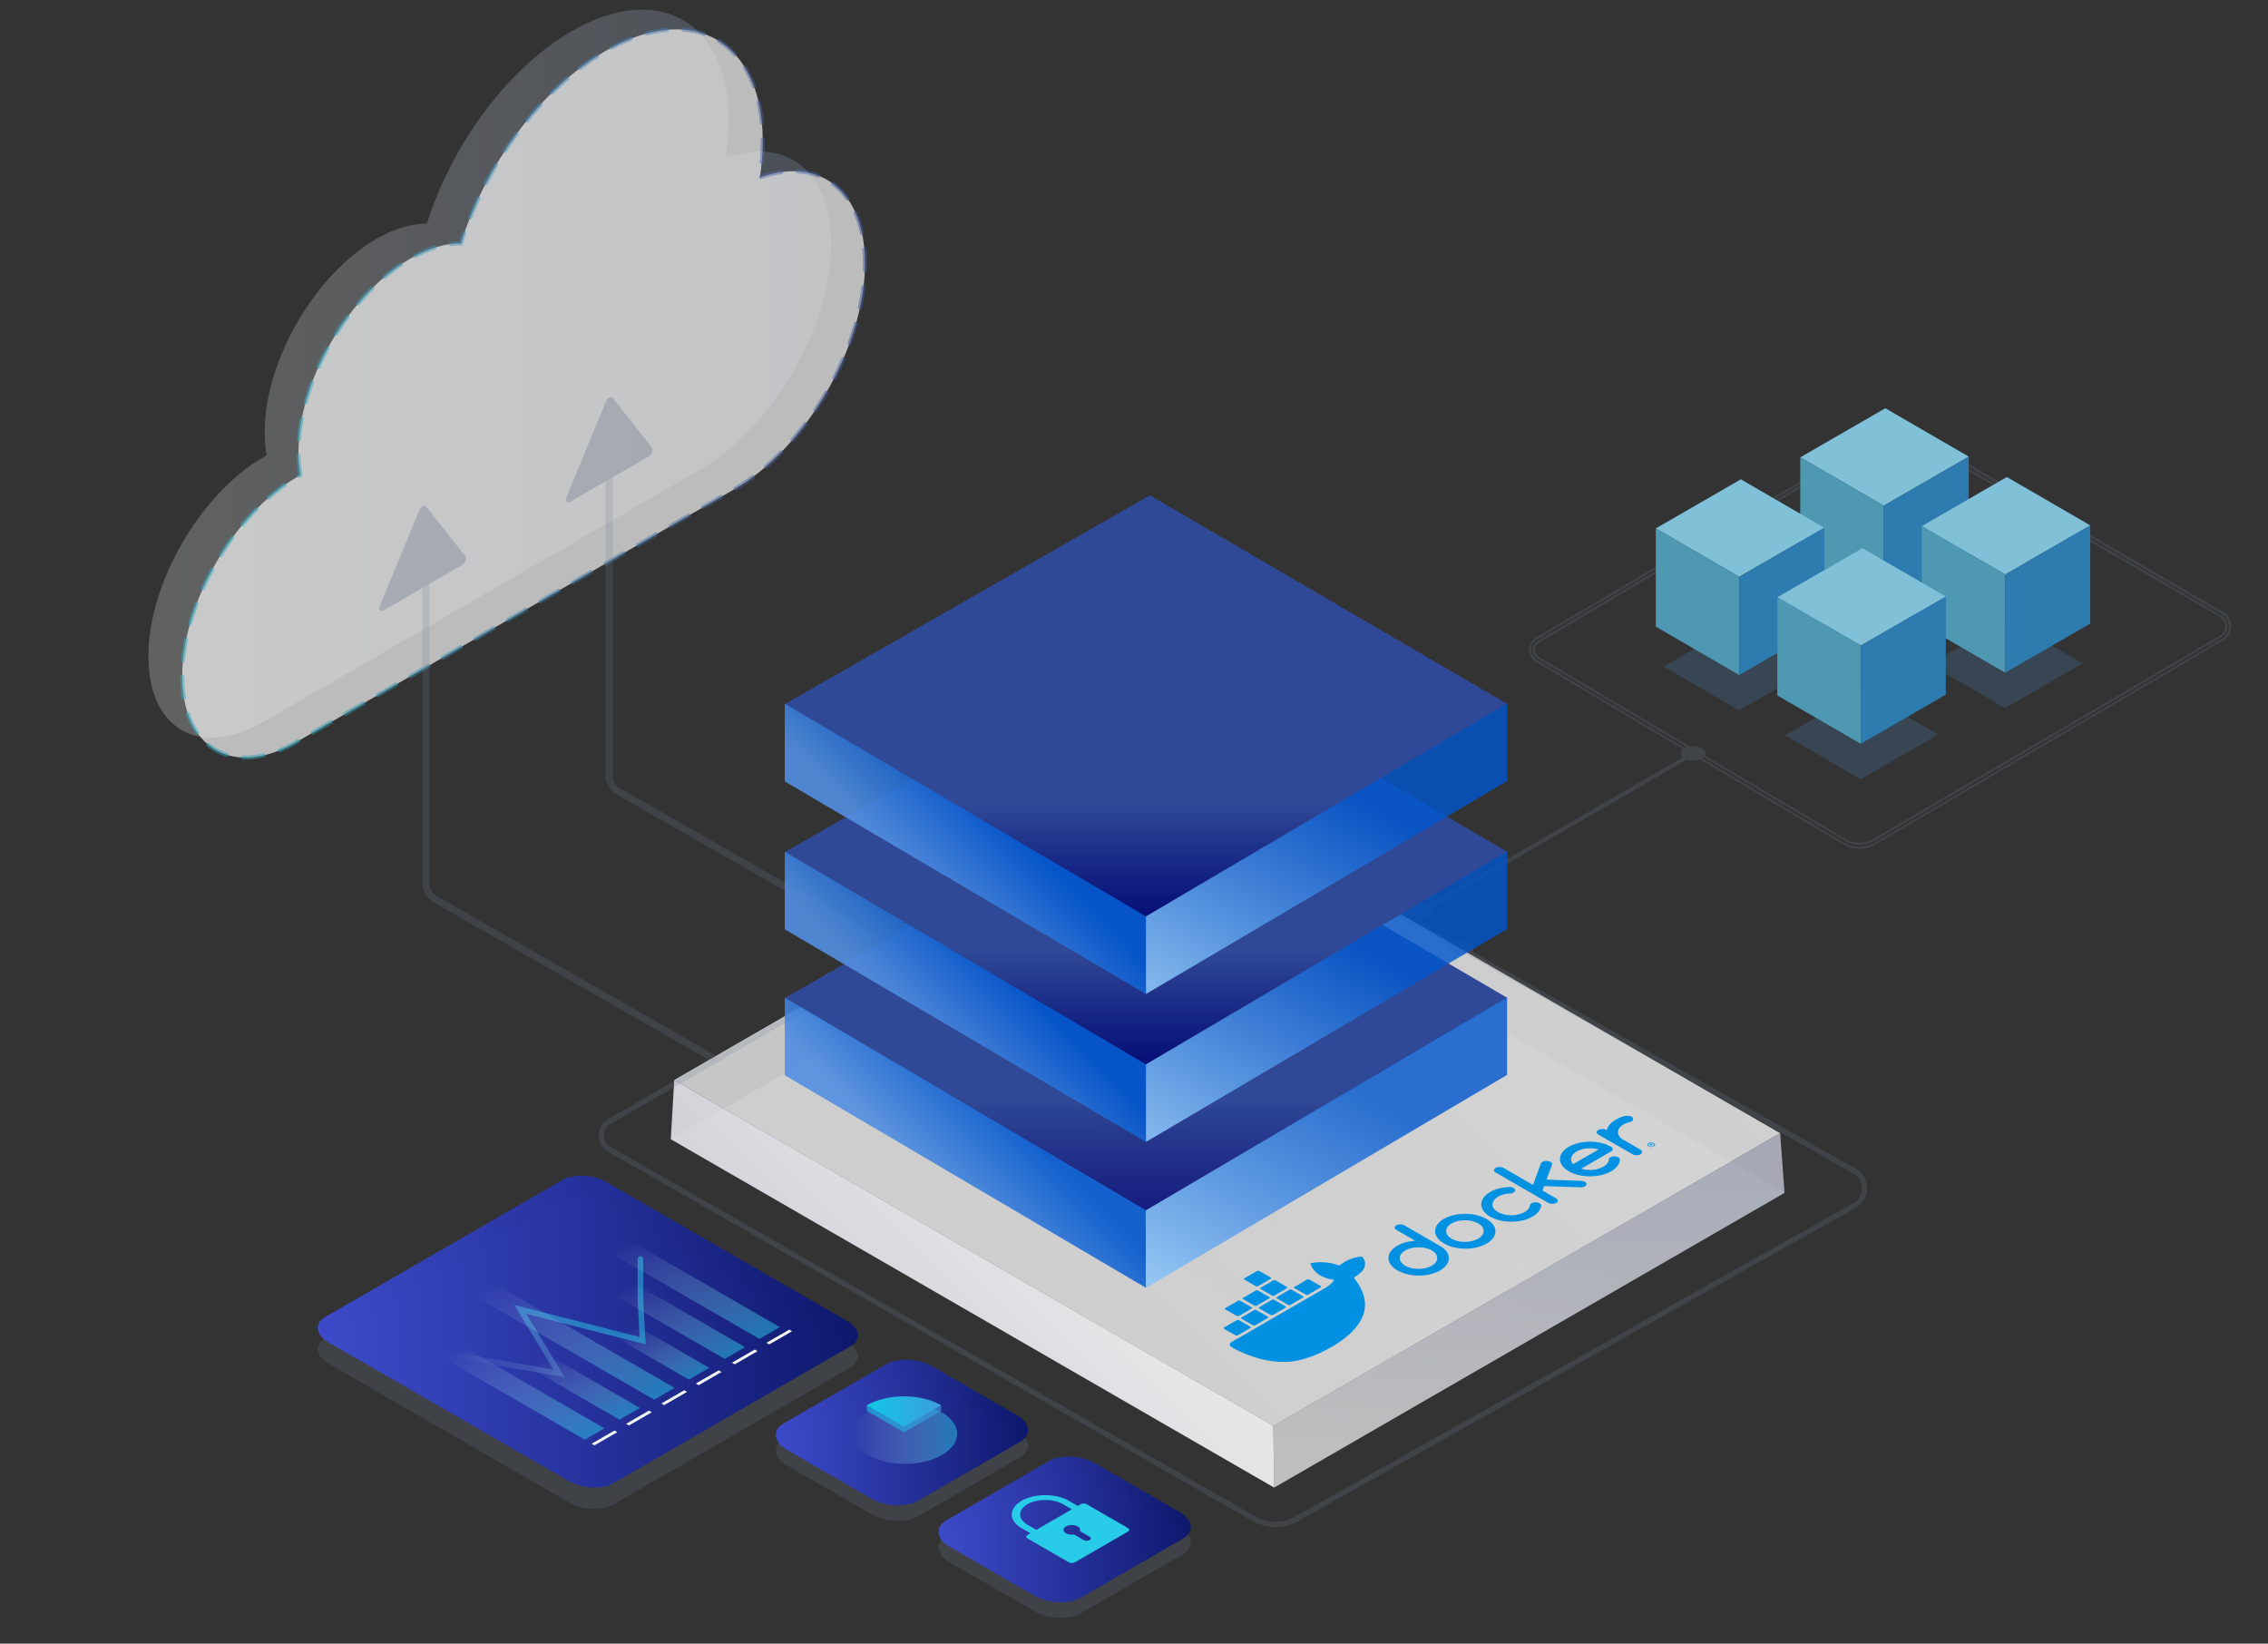 <?xml version="1.0" encoding="UTF-8"?>
<svg xmlns="http://www.w3.org/2000/svg" xmlns:xlink="http://www.w3.org/1999/xlink" id="Layer_1" width="552" height="400" viewBox="0 0 552 400">
  <rect x="0" y="0" width="552" height="400" fill="#333333" stroke="none"/>
  <defs>
    <style>.cls-1{fill:url(#linear-gradient-2);opacity:.8;}.cls-1,.cls-2,.cls-3{isolation:isolate;}.cls-2{fill:url(#linear-gradient-4);opacity:.9;}.cls-4{fill:url(#Unbenannter_Verlauf_15-2);}.cls-5{fill:url(#Unbenannter_Verlauf_15);opacity:.6;}.cls-6{fill:url(#Neues_Verlaufsfeld_20-3);}.cls-6,.cls-7,.cls-8{opacity:.9;}.cls-7{fill:url(#Neues_Verlaufsfeld_20-2);}.cls-9{fill:#f6f7f8;}.cls-10{fill:#0091e2;}.cls-11{fill:#80c1d8;}.cls-12,.cls-13{fill:#718095;}.cls-14{fill:#28cce8;}.cls-15{fill:#2e7baf;}.cls-16{fill:#4f98b2;}.cls-3{fill:url(#linear-gradient);}.cls-3,.cls-17{opacity:.2;}.cls-18{fill:url(#Verlauf_Visual_Icontiefe_2-4);}.cls-19{fill:url(#Verlauf_Visual_Icontiefe_2-3);}.cls-20{fill:url(#Verlauf_Visual_Icontiefe_2-7);}.cls-21{fill:url(#Verlauf_Visual_Icontiefe_2-6);}.cls-22{fill:url(#Verlauf_Visual_Icontiefe_2-5);}.cls-23{fill:url(#Verlauf_Visual_Icontiefe_2-2);}.cls-13,.cls-24,.cls-25{opacity:.2;}.cls-26{fill:#f4f4f4;stroke:url(#linear-gradient-6);stroke-dasharray:0 0 5.08 4.06;}.cls-26,.cls-27{stroke-linecap:round;stroke-miterlimit:10;}.cls-28{fill:url(#linear-gradient-9);}.cls-29{fill:url(#linear-gradient-3);}.cls-30{fill:url(#linear-gradient-5);}.cls-31{opacity:.61;}.cls-32{opacity:.71;}.cls-8{fill:url(#Neues_Verlaufsfeld_20);}.cls-33{fill:url(#linear-gradient-14);}.cls-34{fill:url(#linear-gradient-18);}.cls-35{fill:url(#linear-gradient-22);}.cls-36{fill:url(#linear-gradient-20);}.cls-37{fill:url(#linear-gradient-21);}.cls-38{fill:url(#linear-gradient-23);}.cls-39{fill:url(#linear-gradient-15);}.cls-40{fill:url(#linear-gradient-19);}.cls-41{fill:url(#linear-gradient-16);}.cls-42{fill:url(#linear-gradient-17);}.cls-43{fill:url(#linear-gradient-13);}.cls-44{fill:url(#linear-gradient-12);}.cls-45{fill:url(#linear-gradient-10);}.cls-46{fill:url(#linear-gradient-11);}.cls-47{fill:url(#linear-gradient-27);}.cls-48{fill:url(#linear-gradient-24);}.cls-49{fill:url(#linear-gradient-26);}.cls-50{fill:url(#linear-gradient-25);}.cls-51{fill:url(#linear-gradient-28);}.cls-52{fill:url(#linear-gradient-29);}.cls-24{fill:url(#linear-gradient-7);}.cls-25{fill:url(#linear-gradient-8);}.cls-53{fill:url(#Verlauf_Visual_Icontiefe_2);}.cls-27{fill:none;stroke:url(#Unbenannter_Verlauf_20);stroke-width:1.37px;}.cls-54{fill:#4678aa;opacity:.28;}</style>
    <linearGradient id="linear-gradient" x1="279.81" y1="1754.97" x2="341.92" y2="1647.39" gradientTransform="translate(-12.07 -1417.41)" gradientUnits="userSpaceOnUse">
      <stop offset=".13" stop-color="#fff"></stop>
      <stop offset=".77" stop-color="#95a0b0"></stop>
      <stop offset=".82" stop-color="#98a3b2"></stop>
      <stop offset=".99" stop-color="#9ca6b5"></stop>
    </linearGradient>
    <linearGradient id="linear-gradient-2" x1="246.7" y1="1750.77" x2="374.82" y2="1622.66" gradientTransform="translate(-12.07 -1417.41)" gradientUnits="userSpaceOnUse">
      <stop offset=".13" stop-color="#ebebeb"></stop>
      <stop offset=".99" stop-color="#f8f7f7"></stop>
    </linearGradient>
    <linearGradient id="linear-gradient-3" x1="229.9" y1="1749.11" x2="268.24" y2="1710.77" gradientTransform="translate(-12.07 -1417.41)" gradientUnits="userSpaceOnUse">
      <stop offset="0" stop-color="#e1e3ea" stop-opacity=".9"></stop>
      <stop offset=".9" stop-color="#f5f6f7" stop-opacity=".9"></stop>
    </linearGradient>
    <linearGradient id="linear-gradient-4" x1="384.19" y1="-11160.74" x2="384.19" y2="-11074.51" gradientTransform="translate(-12.07 -10798.72) scale(1 -1)" gradientUnits="userSpaceOnUse">
      <stop offset="0" stop-color="#e6e6e6" stop-opacity=".8"></stop>
      <stop offset=".9" stop-color="#c0c4d3" stop-opacity=".9"></stop>
    </linearGradient>
    <linearGradient id="linear-gradient-5" x1="36.12" y1="90.96" x2="202.29" y2="90.96" gradientUnits="userSpaceOnUse">
      <stop offset="0" stop-color="#b3b3b3" stop-opacity=".6"></stop>
      <stop offset="1" stop-color="#718095" stop-opacity=".6"></stop>
    </linearGradient>
    <linearGradient id="linear-gradient-6" x1="43.86" y1="95.77" x2="211.03" y2="95.77" gradientUnits="userSpaceOnUse">
      <stop offset="0" stop-color="#28cce8" stop-opacity=".5"></stop>
      <stop offset=".2" stop-color="#2ac8e7" stop-opacity=".5"></stop>
      <stop offset=".84" stop-color="#5476cc" stop-opacity=".47"></stop>
      <stop offset="1" stop-color="#4a6dc9" stop-opacity=".5"></stop>
    </linearGradient>
    <linearGradient id="linear-gradient-7" x1="-16861.05" y1="-3369.9" x2="-16885.34" y2="-3369.9" gradientTransform="translate(14827.12 -4454.03) rotate(-29.89) skewX(-29.73)" gradientUnits="userSpaceOnUse">
      <stop offset="0" stop-color="#95a0b0" stop-opacity=".9"></stop>
      <stop offset="1" stop-color="#263d5d"></stop>
    </linearGradient>
    <linearGradient id="linear-gradient-8" x1="-16913.49" y1="-3369.61" x2="-16937.78" y2="-3369.61" xlink:href="#linear-gradient-7"></linearGradient>
    <linearGradient id="Neues_Verlaufsfeld_20" x1="77.35" y1="324.07" x2="208.79" y2="324.07" gradientUnits="userSpaceOnUse">
      <stop offset="0" stop-color="#3e4dda"></stop>
      <stop offset="1" stop-color="#091471"></stop>
    </linearGradient>
    <linearGradient id="Verlauf_Visual_Icontiefe_2" x1="-7692.83" y1="3572.34" x2="-7692.83" y2="3607.07" gradientTransform="translate(3199.85 -5579.97) rotate(-30) skewX(30)" gradientUnits="userSpaceOnUse">
      <stop offset="0" stop-color="#e7f9fc" stop-opacity="0"></stop>
      <stop offset="1" stop-color="#28cce8" stop-opacity=".5"></stop>
    </linearGradient>
    <linearGradient id="Verlauf_Visual_Icontiefe_2-2" x1="-7682.98" y1="3585.1" x2="-7682.98" y2="3607.07" xlink:href="#Verlauf_Visual_Icontiefe_2"></linearGradient>
    <linearGradient id="Verlauf_Visual_Icontiefe_2-3" x1="-7663.48" y1="3589.46" x2="-7663.48" y2="3607.07" xlink:href="#Verlauf_Visual_Icontiefe_2"></linearGradient>
    <linearGradient id="Verlauf_Visual_Icontiefe_2-4" x1="-7673.24" y1="3562.78" x2="-7673.24" y2="3607.07" xlink:href="#Verlauf_Visual_Icontiefe_2"></linearGradient>
    <linearGradient id="Unbenannter_Verlauf_20" x1="-7700.56" y1="4978.77" x2="-7656.7" y2="4978.77" gradientTransform="translate(-333.95 -8818.38) rotate(-60)" gradientUnits="userSpaceOnUse">
      <stop offset="0" stop-color="#e7f9fc" stop-opacity="0"></stop>
      <stop offset=".51" stop-color="#28cce8" stop-opacity=".5"></stop>
    </linearGradient>
    <linearGradient id="Verlauf_Visual_Icontiefe_2-5" x1="-7643.66" y1="3570.31" x2="-7643.66" y2="3607.07" xlink:href="#Verlauf_Visual_Icontiefe_2"></linearGradient>
    <linearGradient id="Verlauf_Visual_Icontiefe_2-6" x1="-7653.42" y1="3580.16" x2="-7653.42" y2="3607.07" xlink:href="#Verlauf_Visual_Icontiefe_2"></linearGradient>
    <linearGradient id="Neues_Verlaufsfeld_20-2" x1="228.42" y1="372.22" x2="289.84" y2="372.22" xlink:href="#Neues_Verlaufsfeld_20"></linearGradient>
    <linearGradient id="Neues_Verlaufsfeld_20-3" x1="188.81" y1="348.63" x2="250.23" y2="348.63" xlink:href="#Neues_Verlaufsfeld_20"></linearGradient>
    <linearGradient id="Verlauf_Visual_Icontiefe_2-7" x1="207.53" y1="348.92" x2="232.96" y2="348.92" gradientTransform="matrix(1, 0, 0, 1, 0, 0)" xlink:href="#Verlauf_Visual_Icontiefe_2"></linearGradient>
    <linearGradient id="Unbenannter_Verlauf_15" x1="210.98" y1="344.82" x2="229.08" y2="344.82" gradientUnits="userSpaceOnUse">
      <stop offset="0" stop-color="#11c7e6"></stop>
      <stop offset="1" stop-color="#3c9ddb"></stop>
    </linearGradient>
    <linearGradient id="Unbenannter_Verlauf_15-2" x1="210.98" y1="343.53" x2="229.07" y2="343.53" xlink:href="#Unbenannter_Verlauf_15"></linearGradient>
    <linearGradient id="linear-gradient-9" x1="1157.77" y1="1788.91" x2="1181.67" y2="1788.91" gradientTransform="translate(-564.49 -1363.49) rotate(-30) skewX(-30)" gradientUnits="userSpaceOnUse">
      <stop offset=".04" stop-color="#005aff" stop-opacity=".1"></stop>
      <stop offset="1" stop-color="#005aff" stop-opacity=".2"></stop>
    </linearGradient>
    <linearGradient id="linear-gradient-10" x1="2970.52" y1="-2719.41" x2="2994.01" y2="-2719.41" gradientTransform="translate(-4843.46 214.06) rotate(30) skewX(-30)" gradientUnits="userSpaceOnUse">
      <stop offset=".13" stop-color="#005aff" stop-opacity=".2"></stop>
      <stop offset=".96" stop-color="#005aff" stop-opacity="0"></stop>
    </linearGradient>
    <linearGradient id="linear-gradient-11" x1="1036.4" y1="-2777.41" x2="1059.84" y2="-2777.41" gradientTransform="translate(-438.69 2800.2) rotate(30) skewX(30)" xlink:href="#linear-gradient-9"></linearGradient>
    <linearGradient id="linear-gradient-12" x1="1191.93" y1="1818.2" x2="1215.82" y2="1818.2" xlink:href="#linear-gradient-9"></linearGradient>
    <linearGradient id="linear-gradient-13" x1="3004.34" y1="-2719.7" x2="3027.83" y2="-2719.7" xlink:href="#linear-gradient-10"></linearGradient>
    <linearGradient id="linear-gradient-14" x1="1070.56" y1="-2777.7" x2="1094" y2="-2777.7" gradientTransform="translate(-438.69 2800.2) rotate(30) skewX(30)" xlink:href="#linear-gradient-9"></linearGradient>
    <linearGradient id="linear-gradient-15" x1="1117.17" y1="1786.31" x2="1141.06" y2="1786.31" xlink:href="#linear-gradient-9"></linearGradient>
    <linearGradient id="linear-gradient-16" x1="2967.52" y1="-2686.85" x2="2991.01" y2="-2686.85" xlink:href="#linear-gradient-10"></linearGradient>
    <linearGradient id="linear-gradient-17" x1="995.8" y1="-2744.85" x2="1019.24" y2="-2744.85" gradientTransform="translate(-438.69 2800.2) rotate(30) skewX(30)" xlink:href="#linear-gradient-9"></linearGradient>
    <linearGradient id="linear-gradient-18" x1="1151.32" y1="1815.6" x2="1175.22" y2="1815.6" xlink:href="#linear-gradient-9"></linearGradient>
    <linearGradient id="linear-gradient-19" x1="3001.35" y1="-2687.14" x2="3024.84" y2="-2687.14" xlink:href="#linear-gradient-10"></linearGradient>
    <linearGradient id="linear-gradient-20" x1="1029.96" y1="-2745.14" x2="1053.4" y2="-2745.14" gradientTransform="translate(-438.69 2800.2) rotate(30) skewX(30)" xlink:href="#linear-gradient-9"></linearGradient>
    <linearGradient id="linear-gradient-21" x1="278.91" y1="1526.08" x2="278.91" y2="1628.66" gradientTransform="translate(0 -1334.03)" gradientUnits="userSpaceOnUse">
      <stop offset=".73" stop-color="#304996"></stop>
      <stop offset=".99" stop-color="#020a75" stop-opacity=".9"></stop>
    </linearGradient>
    <linearGradient id="linear-gradient-22" x1="221.19" y1="1625.89" x2="248.76" y2="1598.32" gradientTransform="translate(0 -1334.03)" gradientUnits="userSpaceOnUse">
      <stop offset=".17" stop-color="#538fe0" stop-opacity=".9"></stop>
      <stop offset=".8" stop-color="#0056ce" stop-opacity=".9"></stop>
    </linearGradient>
    <linearGradient id="linear-gradient-23" x1="296.57" y1="1657.64" x2="349.16" y2="1566.54" gradientTransform="translate(0 -1334.03)" gradientUnits="userSpaceOnUse">
      <stop offset=".02" stop-color="#8dc4f7" stop-opacity=".9"></stop>
      <stop offset=".64" stop-color="#0056ce" stop-opacity=".8"></stop>
    </linearGradient>
    <linearGradient id="linear-gradient-24" y1="1490.57" y2="1593.15" xlink:href="#linear-gradient-21"></linearGradient>
    <linearGradient id="linear-gradient-25" x1="221.19" y1="1590.38" x2="248.76" y2="1562.81" xlink:href="#linear-gradient-22"></linearGradient>
    <linearGradient id="linear-gradient-26" x1="296.57" y1="1622.13" x2="349.16" y2="1531.03" xlink:href="#linear-gradient-23"></linearGradient>
    <linearGradient id="linear-gradient-27" y1="1454.57" y2="1557.15" xlink:href="#linear-gradient-21"></linearGradient>
    <linearGradient id="linear-gradient-28" x1="221.19" y1="1554.38" x2="248.76" y2="1526.81" xlink:href="#linear-gradient-22"></linearGradient>
    <linearGradient id="linear-gradient-29" x1="296.57" y1="1586.13" x2="349.16" y2="1495.03" xlink:href="#linear-gradient-23"></linearGradient>
  </defs>
  <g>
    <polygon class="cls-3" points="310.11 362.02 434.33 290.3 287.48 205.52 163.26 277.24 310.11 362.02"></polygon>
    <polygon class="cls-1" points="309.9 347.01 433.27 275.78 287.47 191.61 164.1 262.83 309.9 347.01"></polygon>
    <polygon class="cls-29" points="164.1 262.83 163.26 277.24 310.11 362.02 309.9 347.01 164.1 262.83"></polygon>
    <polygon class="cls-2" points="433.27 275.78 434.33 290.3 310.11 362.02 309.9 347.01 433.27 275.78"></polygon>
  </g>
  <g>
    <g class="cls-31">
      <path class="cls-30" d="M177.4,29.67c-.02,2.93-.26,5.85-.71,8.74,14.63-5.22,25.65,3.22,25.61,21.03-.06,20.2-14.29,44.71-31.8,54.8l-106.48,61.48c-15.46,8.95-27.95,1.7-27.9-16.09s12.62-39.5,28.08-48.43l.7-.39c-.34-1.9-.5-3.82-.49-5.75,.05-17.27,12.23-38.29,27.22-46.93,4.43-2.56,8.61-3.71,12.29-3.71,5.95-19.04,19.5-37.76,35.24-46.84,21.18-12.21,38.3-2.35,38.23,22.08Z"></path>
    </g>
    <g class="cls-32">
      <path class="cls-26" d="M185.65,34.45c-.02,2.93-.26,5.85-.72,8.75,14.63-5.22,25.65,3.22,25.6,21.03-.05,20.18-14.29,44.73-31.79,54.82l-106.48,61.48c-15.46,8.95-27.94,1.7-27.9-16.09,.05-17.79,12.62-39.5,28.08-48.43l.7-.39c-.34-1.9-.51-3.82-.5-5.75,.05-17.27,12.23-38.29,27.22-46.93,4.43-2.56,8.61-3.75,12.3-3.71,5.96-19.04,19.5-37.76,35.24-46.84,21.19-12.23,38.31-2.35,38.24,22.05Z"></path>
    </g>
    <path class="cls-24" d="M138.73,122.14c-.76,.44-1.23-.26-.82-1.24l4.72-11.44,4.83-11.7c.38-.95,1.26-1.42,1.65-.95l4.83,6.13,4.72,5.98c.41,.51-.05,1.75-.82,2.18l-9.54,5.52-9.55,5.52Z"></path>
    <path class="cls-25" d="M93.32,148.56c-.76,.44-1.23-.26-.82-1.24l4.72-11.44,4.83-11.7c.38-.94,1.26-1.42,1.65-.94l4.83,6.13,4.72,5.98c.41,.51-.05,1.75-.82,2.19l-9.54,5.51-9.55,5.51Z"></path>
    <path class="cls-13" d="M105.44,219.54c-1.62-.92-2.63-2.64-2.63-4.5v-71.88s1.7-1.15,1.7-1.15v73c0,1.24,.67,2.39,1.75,3l67.9,38.82-.84,1.53-67.88-38.82Z"></path>
    <path class="cls-13" d="M150.04,193.31c-1.63-.92-2.63-2.64-2.64-4.5V117.12s1.72-1.04,1.72-1.04v72.7c0,1.24,.67,2.39,1.75,3l67.89,38.82-.84,1.53-67.89-38.82Z"></path>
  </g>
  <g class="cls-17">
    <path class="cls-12" d="M310.41,371.66c-1.96,0-3.88-.52-5.57-1.5l-156.84-89.87c-2.19-1.26-2.95-4.06-1.69-6.26h0c.41-.7,.99-1.28,1.69-1.69l132-76.18c4.92-2.83,10.97-2.83,15.89,0l155.84,88.32c2.6,1.51,3.48,4.84,1.97,7.44-.48,.82-1.16,1.5-1.97,1.97l-135.73,76.27c-1.7,.98-3.63,1.5-5.59,1.5Zm-22.44-176.32c-2.57,0-5.09,.66-7.31,1.94l-132,76.2c-.51,.29-.92,.7-1.21,1.21-.9,1.56-.36,3.55,1.2,4.45h0l156.84,89.87c3.04,1.76,6.8,1.76,9.84,0l135.77-76.22c1.98-1.15,2.65-3.68,1.5-5.66-.36-.62-.88-1.14-1.5-1.5l-155.84-88.32c-2.22-1.28-4.73-1.96-7.29-1.97Z"></path>
    <ellipse class="cls-12" cx="220.83" cy="231.39" rx="3.05" ry="1.76"></ellipse>
    <ellipse class="cls-12" cx="355.67" cy="230.55" rx="3.05" ry="1.76"></ellipse>
    <g>
      <path class="cls-12" d="M452.54,206.55h0c-1.4,0-2.78-.38-4-1.08l-74.64-44.34c-1.66-.94-2.24-3.05-1.3-4.7,.31-.54,.76-.99,1.3-1.3l82.6-48.8c3.5-2.01,7.81-2.01,11.31,0l73.2,42.58c1.93,1.07,2.63,3.5,1.56,5.44-.36,.66-.91,1.2-1.56,1.56l-84.46,49.56c-1.22,.7-2.6,1.08-4.01,1.08Zm9.58-101.2c-1.9,0-3.76,.5-5.4,1.44l-82.6,48.8c-.45,.26-.82,.63-1.08,1.08-.8,1.4-.32,3.19,1.08,4l74.68,44.4c2.32,1.31,5.17,1.31,7.49,0l84.47-49.56c1.68-.99,2.25-3.15,1.26-4.83-.31-.52-.74-.95-1.26-1.26l-73.25-42.62c-1.64-.95-3.5-1.45-5.39-1.45Zm-9.56,100.27c-1.25-.01-2.48-.36-3.55-1l-74.68-44.29c-1.21-.69-1.63-2.23-.94-3.44,0,0,0,0,0-.01,.22-.39,.55-.72,.94-.94l82.56-48.82c1.58-.91,3.37-1.39,5.2-1.39h0c1.82,.01,3.61,.5,5.19,1.41l73.25,42.57c1.5,.85,2.03,2.75,1.18,4.25-.28,.49-.69,.9-1.18,1.18l-84.43,49.53c-1.08,.62-2.3,.95-3.55,.95Zm9.54-99.36c-1.73,0-3.43,.45-4.94,1.31l-82.56,48.82c-.31,.18-.57,.44-.75,.75-.27,.46-.34,1.01-.2,1.52,.14,.52,.48,.96,.94,1.22l74.68,44.34c2.04,1.17,4.54,1.17,6.58,0l84.45-49.53c1.25-.71,1.69-2.29,.99-3.54-.23-.41-.57-.76-.99-.99l-73.29-42.56c-1.5-.87-3.2-1.34-4.94-1.34h.03Z"></path>
      <ellipse class="cls-12" cx="346" cy="221.78" rx="3.05" ry="1.76"></ellipse>
      <path class="cls-12" d="M344.71,222.95c-.18,0-.35-.09-.44-.25-.14-.24-.06-.55,.18-.69h0l66.86-38.73c.26-.11,.56,.01,.67,.27,0,0,0,0,0,0,.09,.22,.02,.47-.16,.61l-66.85,38.72c-.08,.05-.17,.07-.26,.06Z"></path>
      <ellipse class="cls-12" cx="412.09" cy="183.31" rx="3.05" ry="1.76"></ellipse>
    </g>
  </g>
  <g>
    <g>
      <path class="cls-13" d="M206.94,332.84l-57.64,33.28c-2.74,1.58-7.58,1.38-10.75-.45l-58.59-33.82c-3.17-1.83-3.51-4.62-.77-6.2l57.64-33.28c2.74-1.58,7.58-1.38,10.75,.45l58.59,33.82c3.17,1.83,3.51,4.62,.77,6.2Z"></path>
      <g>
        <path class="cls-8" d="M206.94,327.67l-57.64,33.28c-2.74,1.58-7.58,1.38-10.75-.45l-58.59-33.82c-3.17-1.83-3.51-4.62-.77-6.2l57.64-33.28c2.74-1.58,7.58-1.38,10.75,.45l58.59,33.82c3.17,1.83,3.51,4.62,.77,6.2Z"></path>
        <g>
          <polygon class="cls-53" points="147.13 347.61 142.34 350.37 107.62 330.32 112.4 327.56 147.13 347.61"></polygon>
          <polygon class="cls-23" points="155.74 342.64 150.78 345.5 128.81 332.81 133.77 329.95 155.74 342.64"></polygon>
          <polygon class="cls-19" points="172.63 332.88 167.67 335.75 150.07 325.58 155.03 322.72 172.63 332.88"></polygon>
          <polygon class="cls-18" points="164.18 337.76 159.22 340.63 114.94 315.06 119.9 312.19 164.18 337.76"></polygon>
          <polyline class="cls-27" points="111.72 329.99 136.11 334.27 126.65 318.67 156.4 326.27 155.87 316.08 155.87 306.41"></polyline>
          <polygon class="cls-9" points="150.25 348.53 144.69 351.74 144 351.35 149.56 348.14 150.25 348.53"></polygon>
          <polygon class="cls-9" points="158.63 343.69 153.07 346.9 152.39 346.5 157.95 343.29 158.63 343.69"></polygon>
          <polygon class="cls-9" points="167.22 338.73 161.66 341.94 160.98 341.55 166.53 338.34 167.22 338.73"></polygon>
          <polygon class="cls-9" points="175.61 333.89 170.05 337.1 169.36 336.7 174.92 333.49 175.61 333.89"></polygon>
          <polygon class="cls-22" points="189.8 322.97 184.84 325.84 148.08 304.61 153.04 301.75 189.8 322.97"></polygon>
          <polygon class="cls-21" points="181.35 327.85 176.39 330.71 149.49 315.18 154.45 312.32 181.35 327.85"></polygon>
          <polygon class="cls-9" points="184.38 328.82 178.83 332.03 178.14 331.64 183.7 328.43 184.38 328.82"></polygon>
          <polygon class="cls-9" points="192.77 323.98 187.21 327.19 186.53 326.79 192.09 323.58 192.77 323.98"></polygon>
        </g>
      </g>
    </g>
    <g>
      <path class="cls-13" d="M248.3,354.66l-24.89,14.37c-2.86,1.65-7.9,1.44-11.2-.46l-20.66-11.93c-3.3-1.91-3.66-4.82-.8-6.47l24.89-14.37c2.86-1.65,7.9-1.44,11.2,.46l20.66,11.93c3.3,1.91,3.66,4.82,.8,6.47Z"></path>
      <path class="cls-13" d="M287.91,378.24l-24.89,14.37c-2.86,1.65-7.9,1.44-11.2-.46l-20.66-11.93c-3.3-1.91-3.66-4.82-.8-6.47l24.89-14.37c2.86-1.65,7.9-1.44,11.2,.46l20.66,11.93c3.3,1.91,3.66,4.82,.8,6.47Z"></path>
      <g>
        <path class="cls-7" d="M287.91,374.46l-24.89,14.37c-2.86,1.65-7.9,1.44-11.2-.46l-20.66-11.93c-3.3-1.91-3.66-4.82-.8-6.47l24.89-14.37c2.86-1.65,7.9-1.44,11.2,.46l20.66,11.93c3.3,1.91,3.66,4.82,.8,6.47Z"></path>
        <path class="cls-14" d="M274.55,371.89l-10.08-5.82c-.4-.23-1.04-.23-1.44,0l-.72,.42-2.16-1.25c-3.18-1.83-8.34-1.83-11.52,0-3.18,1.83-3.18,4.82,0,6.65l2.16,1.25-.72,.42c-.4,.23-.4,.6,0,.83l10.08,5.82c.4,.23,1.04,.23,1.44,0l12.96-7.48c.4-.23,.4-.6,0-.83Zm-24.48-.83c-2.38-1.38-2.38-3.61,0-4.99,2.38-1.38,6.26-1.38,8.64,0l2.16,1.25-8.64,4.99-2.16-1.25Zm15.12,3.74c-.4,.23-1.04,.23-1.44,0l-2.36-1.36c-.68,.1-1.43,0-1.96-.3-.8-.46-.8-1.2,0-1.66,.8-.46,2.08-.46,2.88,0,.53,.31,.7,.74,.52,1.13l2.36,1.36c.4,.23,.4,.6,0,.83Z"></path>
      </g>
      <g>
        <path class="cls-6" d="M248.3,350.88l-24.89,14.37c-2.86,1.65-7.9,1.44-11.2-.46l-20.66-11.93c-3.3-1.91-3.66-4.82-.8-6.47l24.89-14.37c2.86-1.65,7.9-1.44,11.2,.46l20.66,11.93c3.3,1.91,3.66,4.82,.8,6.47Z"></path>
        <ellipse class="cls-20" cx="220.24" cy="348.92" rx="12.72" ry="7.34"></ellipse>
        <path class="cls-5" d="M210.98,343.36s0-1.36,0-1.36c4.61-2.17,18.09,.03,18.09,0s.02,1.34,0,1.36c0,0-9.18,5.32-9.03,5.23l-8.45-4.88-.61-.35Z"></path>
        <path class="cls-4" d="M210.98,341.99c5-2.89,13.1-2.89,18.1,0,0,0-9.18,5.32-9.03,5.23l-8.45-4.88-.61-.35Z"></path>
      </g>
    </g>
  </g>
  <g>
    <path class="cls-10" d="M339.84,298.19c-.53,.29-.55,.77-.06,1.07l.06,.04,4.6,2.66c-4,.25-6.9,2.34-6.47,4.65,.19,.95,.92,1.84,2.11,2.53,2.8,1.68,7.42,1.72,10.32,.1s2.98-4.29,.18-5.96l-.18-.1-8.64-4.99c-.26-.15-.6-.23-.96-.23-.37,0-.71,.09-.97,.24m9.63,6.96c.45,.64,.45,1.35,.02,1.99-.47,.66-1.38,1.19-2.53,1.46-1.1,.26-2.33,.24-3.42,0-1.13-.26-2.04-.79-2.51-1.45-.45-.64-.45-1.35-.02-1.97,.47-.66,1.38-1.19,2.53-1.46,1.12-.25,2.35-.25,3.45,0,1.12,.25,2.03,.78,2.48,1.43"></path>
    <path class="cls-10" d="M356.57,295.4c-4.02,0-7.29,1.89-7.29,4.21,0,1.12,.78,2.19,2.14,2.98,2.8,1.68,7.42,1.72,10.32,.1,2.9-1.62,2.98-4.29,.18-5.96l-.18-.1c-.68-.39-1.47-.7-2.37-.92-.89-.22-1.85-.32-2.8-.31m4.21,3.2c.23,.32,.32,.66,.32,.99s-.11,.68-.32,.99c-.47,.66-1.38,1.19-2.53,1.46-1.1,.26-2.35,.25-3.44,0-1.13-.26-2.04-.79-2.51-1.45-.45-.64-.44-1.34,0-1.98,.47-.66,1.38-1.19,2.53-1.46,.55-.13,1.13-.19,1.72-.19s1.18,.07,1.72,.19c1.17,.28,2.07,.8,2.51,1.45"></path>
    <path class="cls-10" d="M377.35,282.75c-.13-.07-.29-.13-.45-.17-.16-.04-.34-.05-.52-.06-.16,0-.36,.02-.52,.06-.16,.04-.32,.09-.45,.17-.18,.1-.31,.23-.37,.38l-1.93,5.25-7.16-4.14c-.26-.15-.6-.23-.96-.23s-.71,.07-.97,.22c-.53,.31-.53,.8-.02,1.11h.02s12.8,7.4,12.8,7.4c.26,.15,.6,.23,.96,.23,.37,0,.71-.07,.97-.22s.41-.35,.39-.56c0-.21-.13-.41-.41-.55l-3.32-1.92,.39-1.07,9.04,.3c.34,0,.66-.08,.89-.23,.13-.07,.24-.16,.29-.26,.06-.09,.1-.19,.1-.3-.02-.1-.03-.21-.1-.3-.06-.09-.16-.19-.29-.26-.24-.14-.58-.22-.92-.23l-8.41-.29,1.35-3.68c.1-.24-.06-.49-.39-.66"></path>
    <path class="cls-10" d="M363.27,293.09c0-.34,.11-.68,.34-1,.24-.33,.57-.63,1-.88,.39-.22,.83-.4,1.31-.53,.5-.12,1.04-.21,1.59-.22,.32-.02,.62-.11,.84-.24,.28-.14,.44-.35,.42-.56,0-.21-.16-.41-.42-.56-.28-.16-.66-.25-1.07-.22-1.75,.06-3.4,.49-4.62,1.23-2.85,1.65-2.85,4.32,0,5.97,2.85,1.65,7.46,1.65,10.31,.02,1.25-.72,2.01-1.67,2.14-2.68,.02-.22-.13-.43-.41-.59-.5-.31-1.33-.32-1.85-.04l-.06,.04c-.23,.13-.37,.29-.42,.47-.03,.32-.16,.62-.37,.91-.23,.28-.55,.54-.92,.76-.44,.25-.94,.45-1.52,.58-.55,.13-1.13,.19-1.73,.2-2.53,0-4.57-1.18-4.59-2.63t.03,0"></path>
    <path class="cls-10" d="M396.19,271.52c-.37,0-.71,.06-1.04,.15-.37,.1-.73,.23-1.05,.38s-.63,.31-.92,.48c-.58,.34-1.09,.74-1.43,1.18-.36,.43-.57,.89-.66,1.36l-.19-.11c-.55-.3-1.41-.27-1.93,.05-.49,.3-.49,.77,0,1.07l8.41,4.86c.55,.3,1.41,.27,1.93-.05,.49-.3,.49-.77,0-1.07l-4.2-2.42c-.44-.25-.78-.54-1-.88-.23-.32-.34-.65-.32-.99,0-.34,.11-.68,.32-.99,.24-.33,.57-.63,1-.88s.94-.45,1.49-.6c.19-.04,.36-.09,.5-.18,.13-.07,.24-.16,.29-.26,.06-.09,.1-.19,.1-.3,0-.09-.03-.21-.1-.3-.06-.09-.16-.19-.29-.26-.23-.15-.55-.22-.91-.22"></path>
    <path class="cls-10" d="M389.78,278.15c-2.74-.63-5.87-.26-7.96,.93-2.85,1.65-2.85,4.3-.02,5.96h0c2.85,1.65,7.49,1.65,10.34,0,1.23-.71,1.99-1.66,2.12-2.67,0-.02,0-.04,0-.04,.02-.08,.02-.18-.03-.26-.15-.44-.86-.72-1.6-.65-.62,.07-1.05,.38-1.07,.75,0,.04-.02,.14,0,.15v.02c-.05,.29-.16,.58-.39,.84-.23,.28-.53,.53-.94,.75-.36,.21-.75,.37-1.2,.51-.44,.12-.89,.22-1.38,.25-.47,.05-.96,.05-1.43,0-.49-.04-.96-.14-1.38-.27l7.29-4.21c.26-.15,.41-.35,.41-.55,.02-.22-.13-.41-.41-.55-.68-.41-1.49-.73-2.37-.95m-6.86,5.16c-.24-.25-.41-.51-.47-.8-.08-.27-.08-.55,0-.82,.08-.27,.23-.54,.44-.8,.21-.25,.52-.49,.86-.68s.75-.37,1.18-.5c.86-.25,1.85-.34,2.8-.25,.49,.04,.96,.14,1.39,.26l-6.21,3.58Z"></path>
    <path class="cls-10" d="M401.18,278.2c-.37,.22-.36,.56,.02,.78s.97,.21,1.35,0,.36-.56,0-.77c-.39-.22-.99-.22-1.36,0h0m1.2,.69c-.28,.18-.75,.19-1.05,.03-.31-.16-.32-.43-.05-.61s.75-.19,1.05-.03l.03,.02c.29,.15,.31,.42,.03,.58t-.02,0"></path>
    <path class="cls-10" d="M402.02,278.5h0c.06-.06,.05-.12-.03-.17-.06-.04-.13-.06-.21-.05-.1,.02-.19,.06-.28,.1s-.18,.1-.24,.16l.66,.38,.15-.08-.26-.15,.06-.04c.08-.05,.16-.06,.24-.03,.06,.02,.15,.05,.21,.07l.16-.09c-.08,0-.16-.04-.21-.07-.05-.05-.16-.06-.26-.04m-.24,.08l-.08,.05-.19-.11,.08-.05c.1-.06,.19-.06,.24-.03,.08,.03,.05,.1-.05,.14"></path>
    <path class="cls-10" d="M330.9,305.86c-.18,0-1.72,.13-3.6,1.22-.49,.28-.94,.6-1.35,.93-2.84-1.23-6.09-.73-6.24-.72l-.79,.12,.15,.46c.23,.6,.63,1.19,1.18,1.71,1.07,1.01,2.61,1.66,4.46,1.9-.37,.78-1.65,1.65-1.93,1.82l-23.02,13.29c-.6,.35-.6,.91,0,1.25,1.98,1.18,4.33,2.14,6.92,2.84,2.87,.74,5.59,.95,8.06,.61,2.77-.38,6.18-1.66,9.34-3.48,1.43-.82,2.72-1.72,3.87-2.69,1.6-1.34,2.8-2.82,3.55-4.39,.6-1.3,.83-2.65,.68-3.99-.23-2.25-1.44-4.2-2.69-5.84l.32-.19c1.99-1.15,2.43-2.32,2.43-3.11,.03-.51-.15-1-.49-1.48l-.28-.33-.58,.06Z"></path>
    <path class="cls-10" d="M301.24,324.97l3.08-1.78c.15-.08,.16-.22,0-.32h0l-2.76-1.59c-.15-.08-.39-.09-.55,0h0l-3.08,1.78c-.15,.08-.16,.22,0,.32h0l2.76,1.59c.18,.08,.41,.08,.55,0h0"></path>
    <path class="cls-10" d="M305.48,322.52l3.08-1.78c.15-.08,.16-.22,0-.32h0l-2.76-1.59c-.15-.08-.39-.09-.55,0h0l-3.08,1.78c-.15,.08-.16,.22,0,.32l2.76,1.59c.18,.08,.41,.08,.55,0"></path>
    <path class="cls-10" d="M309.81,320.02l3.08-1.78c.15-.08,.16-.22,0-.32h0l-2.76-1.59c-.15-.08-.39-.09-.55,0h0l-3.08,1.78c-.15,.08-.16,.22,0,.32h0l2.76,1.59c.16,.09,.39,.09,.55,0h0"></path>
    <path class="cls-10" d="M314.07,317.56l3.08-1.78c.15-.08,.16-.22,0-.32l-2.76-1.59c-.15-.08-.39-.09-.55,0h0l-3.08,1.78c-.15,.08-.16,.22,0,.32h0l2.76,1.59c.16,.09,.41,.08,.55,0h0"></path>
    <path class="cls-10" d="M301.54,320.25l3.08-1.78c.15-.08,.15-.23,0-.32l-2.76-1.59c-.15-.08-.39-.09-.55,0h0l-3.08,1.78c-.15,.08-.16,.22,0,.32l2.76,1.59c.16,.07,.41,.08,.55,0"></path>
    <path class="cls-10" d="M305.87,317.75l3.08-1.78c.15-.08,.15-.23,0-.32l-2.76-1.59c-.15-.08-.39-.09-.55,0h0l-3.08,1.78c-.15,.08-.16,.22,0,.32h0l2.76,1.59c.15,.08,.39,.09,.55,0"></path>
    <path class="cls-10" d="M310.13,315.29l3.08-1.78c.15-.08,.15-.23,0-.32l-2.76-1.59c-.15-.08-.41-.08-.55,0l-3.08,1.78c-.15,.08-.16,.22,0,.32h0l2.76,1.59c.15,.08,.41,.08,.55,0"></path>
    <path class="cls-10" d="M306.18,313l3.08-1.78c.15-.08,.16-.22,0-.32l-2.76-1.59c-.15-.08-.41-.08-.55,0l-3.08,1.78c-.15,.08-.16,.22,0,.32h0l2.76,1.59c.15,.08,.41,.08,.55,0"></path>
    <path class="cls-10" d="M318.37,315.08l3.08-1.78c.15-.08,.16-.22,0-.32l-2.76-1.59c-.15-.08-.39-.09-.55,0h0l-3.08,1.78c-.15,.08-.16,.22,0,.32h0l2.76,1.59c.18,.08,.41,.08,.55,0"></path>
  </g>
  <g>
    <g>
      <polygon class="cls-28" points="458.86 123.28 438.17 135.22 438.17 111.33 458.86 99.38 458.86 123.28"></polygon>
      <polygon class="cls-45" points="458.47 147 438.17 135.23 458.86 123.28 479.16 135.05 458.47 147"></polygon>
      <polygon class="cls-46" points="479.16 135.02 458.86 123.25 458.86 99.35 479.16 111.12 479.16 135.02"></polygon>
      <polygon class="cls-11" points="458.47 123.07 438.17 111.3 458.86 99.35 479.16 111.12 458.47 123.07"></polygon>
      <polygon class="cls-54" points="440.06 144.92 458.45 155.58 477.27 144.72 458.88 134.05 440.06 144.92"></polygon>
      <polygon class="cls-16" points="458.46 146.96 438.16 135.19 438.16 111.3 458.46 123.07 458.46 146.96"></polygon>
      <polygon class="cls-15" points="479.16 135.02 458.46 146.96 458.46 123.07 479.16 111.12 479.16 135.02"></polygon>
    </g>
    <g>
      <polygon class="cls-44" points="488.44 140.02 467.75 151.97 467.75 128.07 488.44 116.12 488.44 140.02"></polygon>
      <polygon class="cls-43" points="488.05 163.74 467.75 151.97 488.44 140.02 508.74 151.79 488.05 163.74"></polygon>
      <polygon class="cls-33" points="508.74 151.76 488.44 139.99 488.44 116.09 508.74 127.86 508.74 151.76"></polygon>
      <polygon class="cls-11" points="488.05 139.81 467.75 128.04 488.44 116.09 508.74 127.86 488.05 139.81"></polygon>
      <polygon class="cls-54" points="469.64 161.66 488.03 172.32 506.85 161.46 488.46 150.8 469.64 161.66"></polygon>
      <polygon class="cls-16" points="488.04 163.71 467.74 151.94 467.74 128.04 488.04 139.81 488.04 163.71"></polygon>
      <polygon class="cls-15" points="508.74 151.76 488.04 163.71 488.04 139.81 508.74 127.86 508.74 151.76"></polygon>
    </g>
    <g>
      <polygon class="cls-39" points="423.7 140.58 403 152.53 403 128.63 423.7 116.68 423.7 140.58"></polygon>
      <polygon class="cls-41" points="423.31 164.3 403 152.53 423.7 140.58 444 152.35 423.31 164.3"></polygon>
      <polygon class="cls-42" points="444 152.32 423.7 140.55 423.7 116.65 444 128.42 444 152.32"></polygon>
      <polygon class="cls-11" points="423.31 140.37 403 128.6 423.7 116.65 444 128.42 423.31 140.37"></polygon>
      <polygon class="cls-54" points="404.9 162.22 423.29 172.88 442.11 162.02 423.72 151.36 404.9 162.22"></polygon>
      <polygon class="cls-16" points="423.3 164.27 403 152.5 403 128.6 423.3 140.37 423.3 164.27"></polygon>
      <polygon class="cls-15" points="444 152.32 423.3 164.27 423.3 140.37 444 128.42 444 152.32"></polygon>
    </g>
    <g>
      <polygon class="cls-34" points="453.28 157.32 432.59 169.27 432.59 145.37 453.28 133.43 453.28 157.32"></polygon>
      <polygon class="cls-40" points="452.89 181.04 432.59 169.27 453.28 157.33 473.58 169.1 452.89 181.04"></polygon>
      <polygon class="cls-36" points="473.58 169.06 453.28 157.29 453.28 133.4 473.58 145.17 473.58 169.06"></polygon>
      <polygon class="cls-11" points="452.89 157.11 432.59 145.34 453.28 133.4 473.58 145.17 452.89 157.11"></polygon>
      <polygon class="cls-54" points="434.48 178.97 452.87 189.63 471.69 178.76 453.3 168.1 434.48 178.97"></polygon>
      <polygon class="cls-16" points="452.88 181.01 432.58 169.24 432.58 145.34 452.88 157.11 452.88 181.01"></polygon>
      <polygon class="cls-15" points="473.58 169.06 452.88 181.01 452.88 157.11 473.58 145.17 473.58 169.06"></polygon>
    </g>
  </g>
  <g>
    <polygon class="cls-37" points="278.91 294.63 366.81 242.81 279.86 192.05 191 242.89 278.91 294.63"></polygon>
    <polygon class="cls-35" points="191 242.78 191 261.67 278.91 313.41 278.91 294.53 191 242.78"></polygon>
    <polygon class="cls-38" points="366.81 242.7 366.81 261.59 278.91 313.41 278.91 294.53 366.81 242.7"></polygon>
    <polygon class="cls-48" points="278.91 259.12 366.81 207.29 279.86 156.54 191 207.37 278.91 259.12"></polygon>
    <polygon class="cls-50" points="191 207.27 191 226.16 278.91 277.9 278.91 259.02 191 207.27"></polygon>
    <polygon class="cls-49" points="366.81 207.19 366.81 226.08 278.91 277.9 278.91 259.02 366.81 207.19"></polygon>
    <polygon class="cls-47" points="278.91 223.12 366.81 171.29 279.86 120.54 191 171.37 278.91 223.12"></polygon>
    <polygon class="cls-51" points="191 171.27 191 190.16 278.91 241.9 278.91 223.02 191 171.27"></polygon>
    <polygon class="cls-52" points="366.81 171.19 366.81 190.08 278.91 241.9 278.91 223.02 366.81 171.19"></polygon>
  </g>
</svg>
